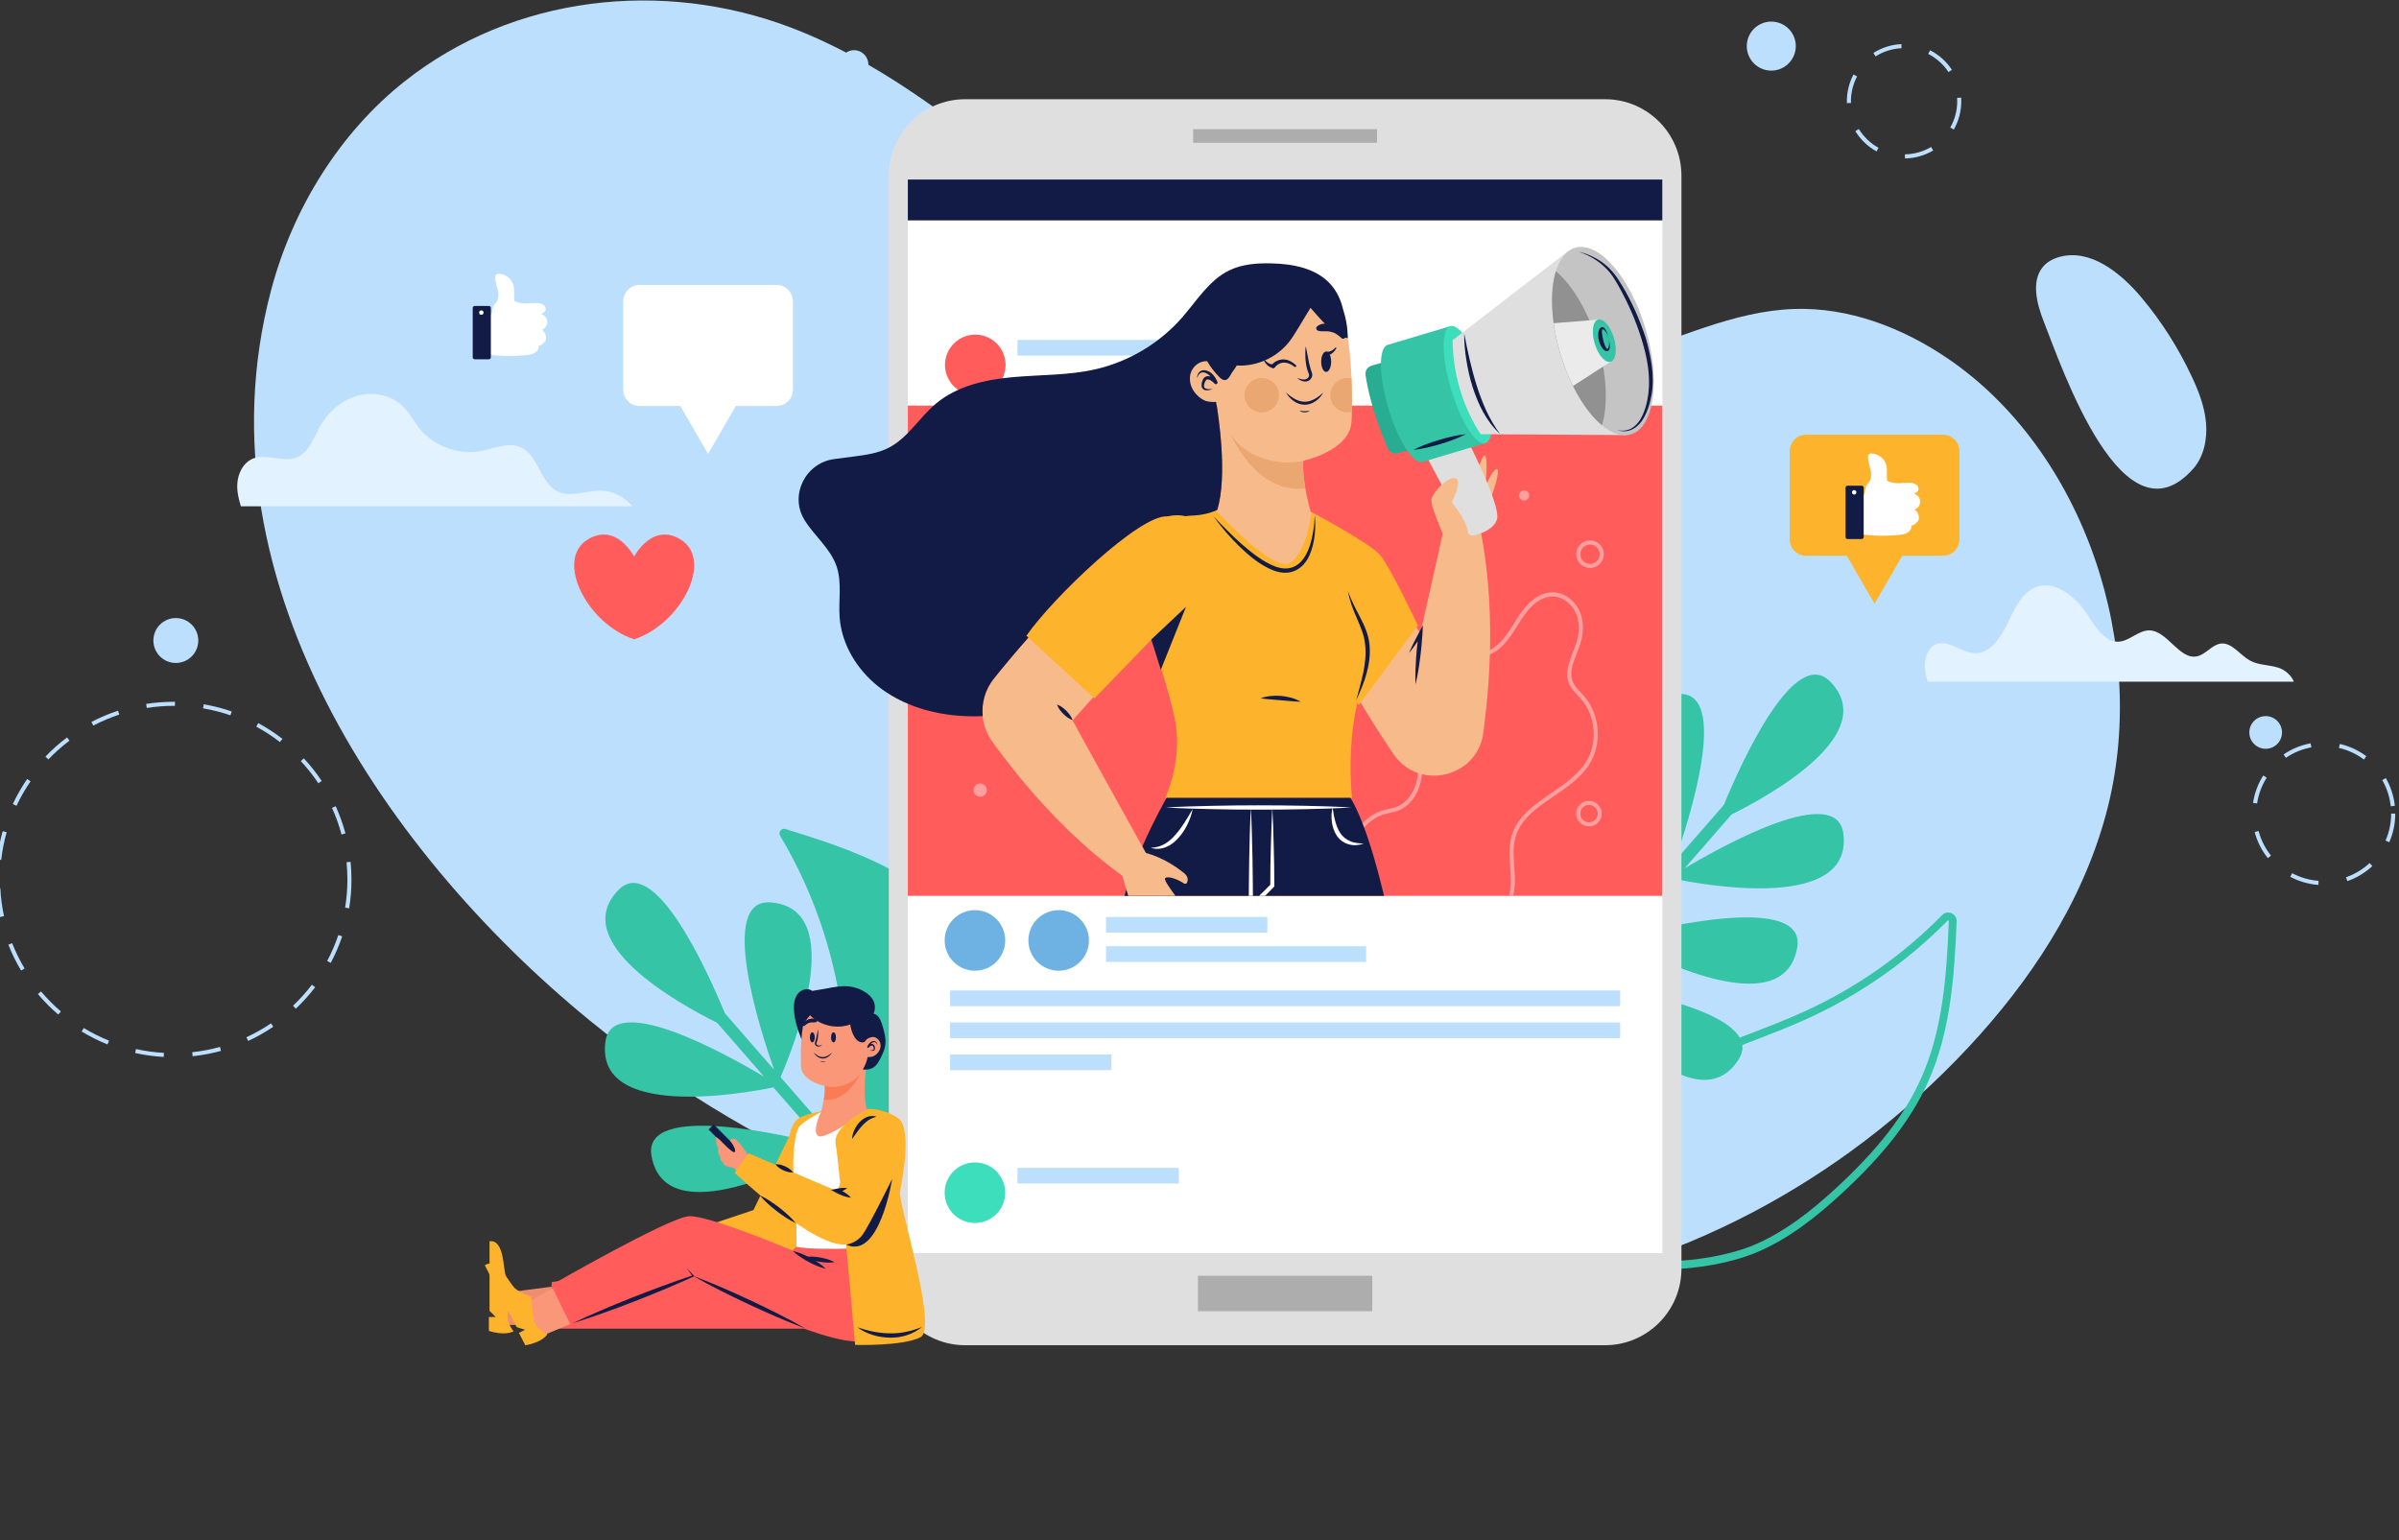 <?xml version="1.0" encoding="UTF-8"?> <!-- Generator: Adobe Illustrator 24.0.0, SVG Export Plug-In . SVG Version: 6.00 Build 0) --> <svg xmlns="http://www.w3.org/2000/svg" xmlns:xlink="http://www.w3.org/1999/xlink" version="1.1" id="Calque_1" x="0px" y="0px" viewBox="0 0 640 411" style="enable-background:new 0 0 640 411;" xml:space="preserve"><rect x="0" y="0" width="640" height="411" fill="#333333" stroke="none"/> <style type="text/css"> .st0{fill:#BCDFFD;} .st1{fill:#35C4A6;} .st2{fill:#FFFFFF;} .st3{fill:#FF5C5B;} .st4{fill:#121B46;} .st5{fill:#FDB32C;} .st6{fill:#DFDFDF;} .st7{fill:#ADADAD;} .st8{fill:#6DB2E3;} .st9{fill:#3CDEBC;} .st10{clip-path:url(#SVGID_2_);} .st11{fill:#FF9F9E;} .st12{fill:#F7BB8B;} .st13{fill:#F28766;} .st14{fill:#28AD92;} .st15{fill:#C4C4C4;} .st16{fill:#919191;} .st17{fill:#EBEBEB;} .st18{fill:#EBA771;} .st19{fill:#F08D6E;} .st20{fill:#FA9778;} .st21{fill:#FA7C55;} .st22{fill:#E3F2FF;} </style> <g> <path class="st0" d="M107.89,21.75C137.02-1.33,176.8-5.56,210.77,7.27c45.14,17.05,78.36,60.23,122.2,80.97 c30.79,14.56,66.15,17.17,98.43,7.26c15.71-4.82,30.99-12.55,47.3-13.07c14.44-0.46,28.71,4.9,40.98,13.26 c36.13,24.6,54.26,77.06,42.09,121.77c-6.52,23.93-20.51,44.72-36.82,62.15c-33.68,36.02-78.36,59.43-125.06,65.52 c-26.06,3.4-52.51,1.56-78.48-2.62c-56.59-9.11-112.35-29.74-158.95-66.14C106.68,232.8,51.39,156.8,72.28,77.58 C78.13,55.4,90.81,35.28,107.89,21.75z"></path> <path class="st0" d="M545.21,85.74c-1.84-4.69-3.36-10.65-0.27-14.46c1.16-1.43,2.81-2.28,4.51-2.74 c8.17-2.21,16.18,4.08,21.87,10.87c5.3,6.31,9.81,13.41,13.39,21.04c1.83,3.89,3.43,8.01,3.81,12.37c0.38,4.36-0.6,9.03-3.37,12.18 C566.52,146.22,550.3,98.74,545.21,85.74z"></path> </g> <g> <g> <path class="st1" d="M394.33,224.81c9.76-9.55,22.94,21.68,27.5,33.61l9.13-10.48c-6.39-7.62-29.45-37.09-10.53-44.55 c13.02-5.14,12.72,30.6,12.27,42.56l12.33-14.15c-3.18-7.35-18.42-44.99,2.64-46.62c14.11-1.09,2.92,33.74-0.92,44.65l13.12-15.06 c4.87-11.77,18.92-42.7,28.43-32.88c13.38,13.83-15.61,30.07-26.36,35.42l-12.52,14.37c11.03-6.56,40.61-22.78,42.34-9.27 c2.65,20.71-36.34,13.86-44.83,12.13l-13.36,15.33c9.29-2.39,48.41-11.65,45.89,2.92c-3.63,20.99-40.27,1.8-46.84-1.83 l-9.51,10.92c0.06,0.16,0.11,0.3,0.15,0.42c10.48,1.58,48.35,8.21,40.54,20.4c-11.16,17.44-36.34-12.21-42.02-19.3l-21.08,24.19 l-2.44-2.12l21.38-24.54C409.02,255.24,380.59,238.24,394.33,224.81z"></path> <g> <g> <path class="st1" d="M444.79,338.61c-10.74,0-21.21-2.95-25.08-11.79c-8.52-19.46,14.33-36.58,29.18-43.63 c5.62-2.67,11.5-4.92,17.19-7.1c5.19-1.99,10.56-4.05,15.68-6.4l0,0c13.61-6.26,25.85-14.86,36.37-25.55 c0.66-0.67,1.64-0.86,2.5-0.48c0.87,0.38,1.4,1.23,1.36,2.18c-0.62,14.95-1.66,29.46-7.58,42.72 c-4.49,10.05-11.9,19.62-23.33,30.1c-5.89,5.41-13.86,12.09-23.35,15.85C462.04,336.74,453.33,338.61,444.79,338.61z M482.63,271.57c-5.18,2.38-10.58,4.45-15.81,6.46c-5.65,2.17-11.49,4.41-17.04,7.04c-14.17,6.73-36.05,22.92-28.16,40.92 c6.52,14.89,34.7,10.79,45.35,6.57c9.17-3.63,16.95-10.16,22.71-15.44c11.21-10.29,18.46-19.64,22.83-29.42 c5.77-12.92,6.79-27.22,7.4-41.96c0-0.03,0.01-0.13-0.11-0.18c-0.11-0.05-0.16,0.01-0.18,0.03 C508.91,256.46,496.47,265.2,482.63,271.57L482.63,271.57z"></path> </g> </g> </g> <g> <path class="st1" d="M258.93,280.39c-9.76-9.55-22.94,21.68-27.5,33.61l-9.13-10.48c6.39-7.62,29.45-37.09,10.53-44.55 c-13.02-5.14-12.72,30.6-12.27,42.56l-12.33-14.15c3.18-7.35,18.42-44.99-2.64-46.62c-14.11-1.09-2.92,33.74,0.92,44.65 l-13.12-15.06c-4.87-11.77-18.92-42.7-28.43-32.88c-13.38,13.83,15.61,30.07,26.36,35.42l12.52,14.37 c-11.03-6.56-40.61-22.78-42.34-9.27c-2.65,20.71,36.34,13.86,44.83,12.13l13.36,15.33c-9.29-2.39-48.41-11.65-45.89,2.92 c3.63,20.99,40.27,1.8,46.84-1.83l9.51,10.92c-0.06,0.16-0.11,0.3-0.15,0.42c-10.48,1.58-48.35,8.21-40.54,20.4 c11.16,17.44,36.34-12.21,42.02-19.3l21.08,24.19l2.44-2.12L233.6,316.5C244.24,310.83,272.66,293.83,258.93,280.39z"></path> <path class="st1" d="M223.76,264.98c-2.62-14.79-7.95-29.1-15.64-42.01c-0.57-0.96,0.35-2.11,1.41-1.78 c13.84,4.24,27.81,8.95,39.06,17.97c9.86,7.91,17.03,18.69,22.95,29.86c4.36,8.25,8.18,16.97,9.3,26.24 c1.57,12.94-2.42,40.79-18.71,43.36c-20.41,3.23-30.71-22.98-33.63-38.44C226.29,288.54,225.83,276.65,223.76,264.98z"></path> </g> </g> <g> <g> <g> <path class="st0" d="M508.21,42.27l-0.02-1.09c2.46-0.04,4.88-0.72,6.99-1.97l0.56,0.94C513.47,41.49,510.86,42.23,508.21,42.27z M500.62,40.39c-2.32-1.28-4.27-3.14-5.66-5.4l0.93-0.57c1.29,2.09,3.11,3.83,5.26,5.01L500.62,40.39z M521.23,34.57l-0.95-0.54 c1.22-2.13,1.86-4.55,1.86-7.02c0-0.3-0.01-0.6-0.03-0.9l1.09-0.07c0.02,0.32,0.03,0.64,0.03,0.97 C523.23,29.67,522.54,32.28,521.23,34.57z M492.71,27.5c-0.01-0.16-0.01-0.33-0.01-0.49c0-2.48,0.61-4.95,1.77-7.13l0.96,0.51 c-1.07,2.03-1.64,4.32-1.64,6.63c0,0.15,0,0.3,0.01,0.45L492.71,27.5z M519.81,19.23c-1.35-2.05-3.23-3.73-5.41-4.85l0.5-0.97 c2.36,1.2,4.37,3,5.83,5.22L519.81,19.23z M500.37,15.05l-0.59-0.92c2.23-1.42,4.81-2.24,7.46-2.36l0.05,1.09 C504.83,12.97,502.44,13.73,500.37,15.05z"></path> </g> </g> <g> <g> <path class="st0" d="M43.68,282c-2.57-0.14-5.14-0.5-7.64-1.05l0.24-1.06c2.44,0.54,4.95,0.89,7.46,1.03L43.68,282z M51.39,281.81l-0.11-1.08c2.5-0.26,4.99-0.73,7.4-1.4l0.29,1.05C56.49,281.06,53.94,281.54,51.39,281.81z M28.68,278.66 c-2.38-0.96-4.7-2.12-6.9-3.45l0.57-0.93c2.14,1.3,4.41,2.44,6.74,3.37L28.68,278.66z M66.2,277.73l-0.46-0.99 c2.27-1.05,4.48-2.29,6.56-3.7l0.61,0.9C70.79,275.38,68.53,276.66,66.2,277.73z M15.54,270.69c-1.95-1.67-3.78-3.51-5.43-5.47 l0.83-0.7c1.62,1.91,3.4,3.71,5.31,5.34L15.54,270.69z M78.92,269.12l-0.75-0.79c1.82-1.72,3.52-3.61,5.04-5.6l0.87,0.66 C82.52,265.43,80.79,267.36,78.92,269.12z M5.63,258.95c-1.32-2.2-2.46-4.53-3.4-6.91l1.01-0.4c0.92,2.33,2.04,4.6,3.32,6.75 L5.63,258.95z M88.24,256.9l-0.96-0.51c1.18-2.21,2.18-4.54,2.98-6.92l1.03,0.35C90.47,252.25,89.45,254.63,88.24,256.9z M0,244.66c-0.54-2.5-0.87-5.07-1-7.64l1.09-0.05c0.12,2.51,0.45,5.03,0.98,7.47L0,244.66z M93.15,242.34l-1.08-0.17 c0.4-2.46,0.61-4.99,0.61-7.51c0-1.53-0.08-3.08-0.23-4.61l1.08-0.11c0.15,1.56,0.23,3.14,0.23,4.71 C93.77,237.23,93.56,239.82,93.15,242.34z M0.32,229.43l-1.08-0.12c0.29-2.56,0.79-5.1,1.48-7.56l1.05,0.3 C1.09,224.45,0.6,226.94,0.32,229.43z M91.11,222.64c-0.65-2.42-1.5-4.8-2.54-7.09l0.99-0.45c1.06,2.34,1.93,4.78,2.6,7.26 L91.11,222.64z M4.4,214.99l-0.99-0.46c1.09-2.32,2.38-4.57,3.84-6.69l0.9,0.62C6.73,210.52,5.47,212.72,4.4,214.99z M84.92,208.97c-1.39-2.08-2.96-4.07-4.67-5.9l0.8-0.74c1.75,1.88,3.36,3.91,4.78,6.04L84.92,208.97z M12.91,202.61l-0.79-0.75 c1.78-1.86,3.72-3.58,5.77-5.12l0.65,0.87C16.54,199.11,14.64,200.8,12.91,202.61z M74.68,197.99c-1.98-1.54-4.11-2.92-6.31-4.11 l0.52-0.96c2.26,1.22,4.43,2.64,6.46,4.21L74.68,197.99z M24.9,193.59l-0.51-0.97c2.28-1.19,4.66-2.2,7.1-3l0.34,1.03 C29.46,191.44,27.13,192.42,24.9,193.59z M61.47,190.85c-2.37-0.82-4.82-1.44-7.3-1.86l0.18-1.08c2.53,0.43,5.04,1.07,7.47,1.91 L61.47,190.85z M39.16,188.89l-0.17-1.08c2.42-0.38,4.89-0.57,7.35-0.57c0.01,0,0.01,0,0.02,0l0.32,0l-0.01,1.09l-0.31,0 C43.98,188.31,41.53,188.52,39.16,188.89z"></path> </g> </g> <g> <g> <path class="st0" d="M618.48,236.1c-2.64-0.2-5.16-0.93-7.49-2.17l0.51-0.96c2.2,1.17,4.57,1.85,7.06,2.04L618.48,236.1z M626.22,235.09l-0.36-1.03c2.35-0.82,4.46-2.1,6.3-3.79l0.74,0.8C630.95,232.87,628.7,234.22,626.22,235.09z M605,228.95 c-1.65-2.07-2.83-4.42-3.51-6.96l1.05-0.28c0.64,2.4,1.75,4.61,3.31,6.57L605,228.95z M637.41,224.71l-1-0.44 c0.99-2.27,1.5-4.7,1.5-7.2H639C639,219.73,638.47,222.3,637.41,224.71z M637.8,215.12c-0.27-2.47-1.03-4.83-2.27-6.99l0.95-0.54 c1.32,2.29,2.13,4.79,2.41,7.41L637.8,215.12z M602.14,214.37l-1.08-0.16c0.39-2.61,1.31-5.07,2.73-7.31l0.92,0.58 C603.38,209.59,602.52,211.9,602.14,214.37z M630.64,202.64c-2-1.49-4.25-2.53-6.67-3.09l0.24-1.06 c2.57,0.59,4.95,1.69,7.08,3.27L630.64,202.64z M609.82,202.19l-0.61-0.9c2.19-1.49,4.62-2.49,7.21-2.97l0.2,1.07 C614.18,199.85,611.89,200.79,609.82,202.19z"></path> </g> </g> <g> <g> <path class="st0" d="M479.08,12.3c0,3.61-2.93,6.54-6.54,6.54c-3.61,0-6.54-2.93-6.54-6.54c0-3.61,2.93-6.54,6.54-6.54 C476.16,5.76,479.08,8.69,479.08,12.3z"></path> </g> </g> <g> <g> <path class="st0" d="M52.9,170.89c0,3.31-2.68,5.99-5.99,5.99s-5.99-2.68-5.99-5.99c0-3.31,2.68-5.99,5.99-5.99 S52.9,167.58,52.9,170.89z"></path> </g> </g> <g> <g> <circle class="st0" cx="604.43" cy="195.42" r="4.36"></circle> </g> </g> <g> <g> <path class="st0" d="M231.66,17.2c0,2.11-1.71,3.81-3.81,3.81c-2.11,0-3.82-1.71-3.82-3.81s1.71-3.81,3.82-3.81 C229.95,13.39,231.66,15.1,231.66,17.2z"></path> </g> </g> </g> <g> <path class="st2" d="M207.16,76.02h-36.52c-2.42,0-4.38,1.96-4.38,4.38v23.54c0,2.42,1.96,4.38,4.38,4.38h10.87l3.43,5.95 l3.96,6.85l3.96-6.85l3.43-5.95h10.87c2.42,0,4.38-1.96,4.38-4.38V80.39C211.53,77.98,209.58,76.02,207.16,76.02z"></path> <path class="st3" d="M181.6,143.96c-7.63-4.7-12.39,4.48-12.42,4.53c-0.03-0.06-4.79-9.24-12.42-4.53 c-8.77,5.4-0.2,22.47,12.42,26.61l0,0c0,0,0,0,0,0c0,0,0,0,0,0l0,0C181.8,166.43,190.37,149.36,181.6,143.96z"></path> <g> <g> <path class="st2" d="M130.94,94.68c3.17,0.39,6.38,0.41,9.55,0.06c0.76-0.08,1.55-0.2,2.2-0.61c0.65-0.41,1.13-1.11,0.97-1.86 c0.58-0.01,1.05-0.44,1.46-0.85c0.17-0.17,0.34-0.34,0.44-0.55c0.12-0.24,0.14-0.53,0.12-0.8c-0.04-0.86-0.45-1.66-1.2-2.08 c0.69-0.2,1.25-0.77,1.46-1.45c0.21-0.68,0.05-1.47-0.41-2.02c-0.3-0.36-0.67-0.54-1.11-0.72c0.31-0.28,0.75-0.42,0.99-0.76 c0.34-0.47,0.15-1.18-0.27-1.57c-0.43-0.39-1.03-0.53-1.61-0.59c-1.05-0.1-2.11,0.05-3.17,0.08c-1.06,0.04-2.2-0.16-3.14-0.65 c-0.2-1.4,0.13-2.85-0.24-4.21c-0.46-1.67-2.05-2.96-3.78-3.06c-0.33-0.02-0.7,0.02-0.91,0.28c-0.16,0.19-0.18,0.45-0.19,0.69 c-0.01,1.13,0.42,2.2,0.68,3.3c0.26,1.1,0.32,2.34-0.32,3.26c-0.25,0.36-0.6,0.66-0.8,1.05c-0.28,0.54-0.26,1.18-0.4,1.77 c-0.15,0.59-0.61,1.21-1.21,1.15L130.94,94.68z"></path> </g> <g> <g> <path class="st4" d="M130.42,95.86h-3.78c-0.29,0-0.53-0.24-0.53-0.53V82.16c0-0.29,0.24-0.53,0.53-0.53h3.78 c0.29,0,0.53,0.24,0.53,0.53v13.17C130.95,95.63,130.71,95.86,130.42,95.86z"></path> </g> <g> <circle class="st2" cx="128.41" cy="83.4" r="0.59"></circle> </g> </g> </g> <g> <path class="st5" d="M518.35,115.98h-36.52c-2.42,0-4.38,1.96-4.38,4.38v23.54c0,2.42,1.96,4.38,4.38,4.38h10.87l3.43,5.95 l3.96,6.85l3.96-6.85l3.43-5.95h10.87c2.42,0,4.38-1.96,4.38-4.38v-23.54C522.73,117.94,520.77,115.98,518.35,115.98z"></path> <g> <g> <path class="st2" d="M497.17,142.64c3.17,0.39,6.38,0.41,9.55,0.06c0.76-0.08,1.55-0.2,2.2-0.61s1.13-1.11,0.97-1.86 c0.58-0.01,1.05-0.44,1.46-0.85c0.17-0.17,0.34-0.34,0.44-0.55c0.12-0.24,0.14-0.53,0.12-0.8c-0.04-0.86-0.45-1.66-1.2-2.08 c0.69-0.2,1.25-0.77,1.46-1.45c0.21-0.68,0.05-1.47-0.41-2.02c-0.3-0.36-0.67-0.54-1.11-0.72c0.31-0.28,0.75-0.42,0.99-0.76 c0.34-0.47,0.15-1.18-0.27-1.57c-0.43-0.39-1.03-0.53-1.61-0.59c-1.05-0.1-2.11,0.05-3.17,0.08c-1.06,0.04-2.2-0.16-3.14-0.65 c-0.2-1.4,0.13-2.85-0.24-4.21c-0.46-1.67-2.05-2.96-3.78-3.06c-0.33-0.02-0.7,0.02-0.91,0.28c-0.16,0.19-0.18,0.45-0.19,0.69 c-0.01,1.13,0.42,2.2,0.68,3.3c0.26,1.1,0.32,2.34-0.32,3.26c-0.25,0.36-0.6,0.66-0.8,1.05c-0.28,0.54-0.26,1.18-0.4,1.77 c-0.15,0.59-0.61,1.21-1.21,1.15L497.17,142.64z"></path> </g> <g> <g> <path class="st4" d="M496.66,143.82h-3.78c-0.29,0-0.53-0.24-0.53-0.53v-13.17c0-0.29,0.24-0.53,0.53-0.53h3.78 c0.29,0,0.53,0.24,0.53,0.53v13.17C497.19,143.58,496.95,143.82,496.66,143.82z"></path> </g> <g> <path class="st2" d="M495.24,131.36c0,0.33-0.26,0.59-0.59,0.59c-0.33,0-0.59-0.26-0.59-0.59c0-0.33,0.26-0.59,0.59-0.59 C494.97,130.77,495.24,131.03,495.24,131.36z"></path> </g> </g> </g> </g> </g> <g> <g> <g> <g> <path class="st6" d="M428.17,358.91H257.5c-11.26,0-20.39-9.13-20.39-20.39V46.86c0-11.26,9.13-20.39,20.39-20.39h170.68 c11.26,0,20.39,9.13,20.39,20.39v291.67C448.56,349.78,439.43,358.91,428.17,358.91z"></path> <rect x="318.31" y="34.46" class="st7" width="49.05" height="3.63"></rect> <rect x="319.58" y="340.38" class="st7" width="46.51" height="9.45"></rect> </g> <g> <rect x="242.19" y="47.9" class="st2" width="201.28" height="286.41"></rect> <rect x="242.19" y="47.9" class="st4" width="201.28" height="10.9"></rect> </g> </g> <g> <circle class="st8" cx="260.09" cy="250.91" r="8.08"></circle> <circle class="st9" cx="260.09" cy="318.22" r="8.08"></circle> <circle class="st8" cx="282.43" cy="250.91" r="8.08"></circle> <rect x="295.06" y="244.65" class="st0" width="43.05" height="4.18"></rect> <g> <g> <rect x="253.46" y="264.27" class="st0" width="178.76" height="4.18"></rect> <rect x="253.46" y="272.8" class="st0" width="178.76" height="4.18"></rect> <rect x="253.46" y="281.34" class="st0" width="43.05" height="4.18"></rect> </g> </g> <rect x="271.44" y="311.59" class="st0" width="43.05" height="4.18"></rect> <ellipse transform="matrix(0.231 -0.973 0.973 0.231 105.415 327.951)" class="st3" cx="260.09" cy="97.32" rx="8.08" ry="8.08"></ellipse> <rect x="271.44" y="90.69" class="st0" width="43.05" height="4.18"></rect> <rect x="295.06" y="252.46" class="st0" width="69.4" height="4.18"></rect> </g> </g> <g> <rect x="242.19" y="108.22" class="st3" width="201.28" height="130.8"></rect> <g> <defs> <polygon id="SVGID_1_" points="443.48,239.02 242.19,239.02 242.19,213.22 203.7,133.45 226.93,67.82 451.83,62.8 443.48,211.4 "></polygon> </defs> <clipPath id="SVGID_2_"> <use xlink:href="#SVGID_1_" style="overflow:visible;"></use> </clipPath> <g class="st10"> <g> <path class="st11" d="M387.66,250.71c-6.47,0-13.01-3-18.15-5.36c-6.72-3.09-11.05-11.46-9.64-18.67 c0.98-4.99,4.67-9.22,9.19-10.51c0.49-0.14,0.98-0.25,1.47-0.36c0.76-0.17,1.48-0.32,2.17-0.6c2.5-0.99,4.47-3.55,5.25-6.84 c0.67-2.84,0.48-5.87,0.3-8.8l-0.03-0.49c-0.31-5.04-0.46-10.37,1.37-15.27c1.7-4.52,5.89-9.26,11.45-9.68 c0.67-0.05,1.34-0.04,1.98-0.02c0.92,0.02,1.79,0.03,2.64-0.12c3.99-0.71,6.54-4.88,8.58-8.23c2.05-3.36,5.35-7.81,10.05-7.73 c2.91,0.05,5.75,2.06,7.08,4.98c1.13,2.51,1.22,5.61,0.24,8.71c-0.27,0.86-0.62,1.75-0.95,2.6c-1.06,2.7-2.07,5.24-1.06,7.62 c0.45,1.06,1.26,1.92,2.12,2.83c0.31,0.33,0.63,0.66,0.93,1.01c4.22,4.88,4.81,12.67,1.36,18.13 c-2.28,3.61-5.96,6.12-9.52,8.55c-4.49,3.07-8.73,5.96-10.16,10.81c-0.74,2.52-0.56,5.13-0.36,7.89 c0.17,2.37,0.34,4.82-0.13,7.2c-0.94,4.81-4.55,9.05-9.41,11.06C392.23,250.33,389.95,250.71,387.66,250.71z M392.13,175.19 c-0.34,0-0.67,0.01-1.01,0.03c-5.07,0.38-8.93,4.78-10.51,8.98c-1.76,4.69-1.61,9.89-1.3,14.82l0.03,0.49 c0.19,3.01,0.39,6.12-0.32,9.12c-0.86,3.64-3.07,6.49-5.91,7.61c-0.77,0.3-1.56,0.48-2.34,0.65c-0.47,0.1-0.94,0.21-1.41,0.34 l0,0c-4.14,1.18-7.52,5.07-8.42,9.68c-1.3,6.63,2.84,14.63,9.02,17.47c6.77,3.11,16.05,7.36,24.05,4.05 c4.53-1.87,7.89-5.8,8.76-10.26c0.44-2.24,0.27-4.61,0.11-6.91c-0.19-2.74-0.39-5.57,0.4-8.28c1.54-5.22,6.14-8.36,10.59-11.4 c3.47-2.37,7.05-4.81,9.21-8.23c3.2-5.07,2.66-12.3-1.27-16.83c-0.29-0.33-0.59-0.65-0.89-0.97c-0.89-0.94-1.81-1.91-2.33-3.15 c-1.18-2.78-0.05-5.66,1.04-8.44c0.33-0.83,0.67-1.7,0.93-2.53c0.9-2.85,0.83-5.67-0.2-7.94c-1.15-2.55-3.61-4.3-6.1-4.34 c-4.15-0.04-7.19,4.08-9.1,7.21c-2.16,3.54-4.85,7.94-9.32,8.73c-0.96,0.17-1.92,0.15-2.85,0.13 C392.71,175.2,392.42,175.19,392.13,175.19z"></path> </g> <g> <path class="st11" d="M424.18,151.54c-2.03,0-3.68-1.65-3.68-3.68s1.65-3.68,3.68-3.68c2.03,0,3.68,1.65,3.68,3.68 S426.2,151.54,424.18,151.54z M424.18,145.28c-1.43,0-2.59,1.16-2.59,2.59c0,1.43,1.16,2.59,2.59,2.59 c1.43,0,2.59-1.16,2.59-2.59C426.76,146.44,425.6,145.28,424.18,145.28z"></path> </g> <g> <path class="st11" d="M407.96,132.2c0,0.75-0.61,1.36-1.36,1.36c-0.75,0-1.36-0.61-1.36-1.36s0.61-1.36,1.36-1.36 C407.35,130.83,407.96,131.44,407.96,132.2z"></path> </g> <g> <circle class="st11" cx="261.49" cy="210.81" r="1.77"></circle> </g> <g> <path class="st11" d="M423.9,220.49c-1.88,0-3.41-1.53-3.41-3.41c0-1.88,1.53-3.41,3.41-3.41s3.41,1.53,3.41,3.41 C427.31,218.96,425.78,220.49,423.9,220.49z M423.9,214.76c-1.28,0-2.32,1.04-2.32,2.32c0,1.28,1.04,2.32,2.32,2.32 c1.28,0,2.32-1.04,2.32-2.32C426.22,215.8,425.18,214.76,423.9,214.76z"></path> </g> </g> <g class="st10"> <g> <path class="st4" d="M312.68,210.31c0,0-10.54,17.44-13.62,32.52h71.03c0,0-5.45-26.16-11.63-32.34L312.68,210.31z"></path> <g> <g> <path class="st2" d="M310.95,215.44c2.07-0.13,4.13-0.19,6.2-0.28l6.2-0.16c4.13-0.11,8.27-0.12,12.4-0.14 c4.13,0.01,8.27,0.03,12.4,0.13l6.2,0.16c2.07,0.1,4.13,0.15,6.2,0.29c-2.07,0.13-4.13,0.19-6.2,0.29l-6.2,0.16 c-4.13,0.11-8.27,0.12-12.4,0.13c-4.13-0.01-8.27-0.03-12.4-0.14l-6.2-0.16C315.09,215.63,313.02,215.58,310.95,215.44z"></path> </g> <g> <path class="st2" d="M318.17,215.85c-0.24,1.37-0.72,2.69-1.31,3.95c-0.59,1.27-1.36,2.46-2.28,3.54 c-0.94,1.06-2.03,2.06-3.39,2.61c-1.33,0.58-2.87,0.69-4.19,0.25c1.4-0.05,2.67-0.41,3.78-1.06 c1.12-0.64,2.07-1.57,2.92-2.56C315.44,220.59,316.79,218.24,318.17,215.85z"></path> </g> <g> <path class="st2" d="M339.43,215.31c0.17,3.5,0.3,6.99,0.37,10.49l0.12,5.25l0.04,5.25l0,0.22l-0.16,0.16 c-1.9,1.92-3.77,3.86-5.69,5.75l-1,0.98l0.02-1.39c0.05-4.43,0.03-8.86,0.14-13.28c0.09-4.43,0.2-8.86,0.43-13.28 c0.23,4.43,0.34,8.86,0.43,13.28c0.11,4.43,0.09,8.86,0.14,13.28l-0.98-0.41c1.9-1.92,3.84-3.79,5.75-5.69l-0.16,0.37 l0.04-5.25l0.12-5.25C339.13,222.3,339.26,218.8,339.43,215.31z"></path> </g> <g> <path class="st2" d="M355.51,215.44c0.16,1.26,0.38,2.49,0.7,3.66c0.33,1.17,0.75,2.29,1.4,3.24 c0.64,0.96,1.55,1.66,2.62,2.1c1.07,0.49,2.31,0.54,3.58,0.67c-1.21,0.35-2.55,0.58-3.87,0.19c-1.31-0.31-2.53-1.18-3.3-2.31 c-0.75-1.14-1.17-2.43-1.33-3.72C355.15,217.99,355.19,216.69,355.51,215.44z"></path> </g> </g> </g> <g> <g> <g> <g> <g> <path class="st12" d="M394.4,138.66l-8.76,0.26c0,0-2.83,12.89-6.72,30.09c-1.28-2.04-2.48-3.97-3.59-5.77 c-3.91,7.66-8.7,14.8-13.86,21.67c2.93,4.96,6.29,10.39,10.1,16.03c0.05,0.08,0.11,0.16,0.16,0.23 c6.77,9.99,22.39,6.32,23.99-5.65c0.02-0.14,0.04-0.27,0.05-0.41C398.14,177.2,398.54,157.55,394.4,138.66z"></path> <path class="st13" d="M389.22,125.69c-0.2-2.28-0.5-4.67-0.87-4.59c-0.61,0.13-0.98,1.72-1.25,3.74 C387.82,125.06,388.53,125.34,389.22,125.69z"></path> <path class="st13" d="M392.92,128.49c-0.04-2.45-0.21-7.25-1.02-7.69c-0.64-0.34-1.34,2.72-1.82,5.35 C391.19,126.81,392.18,127.6,392.92,128.49z"></path> <path class="st12" d="M399.03,125.24c-0.58,0.42-1.56,1.6-2.82,4.93c0,0,0.85-7.5,0-8.56c-0.67-0.84-2.34,4.86-3,7.26 c0.42,0.57,0.75,1.18,0.92,1.81c0.27,0.96,0.33,1.83,0.24,2.61c1.03,2.81-0.69,6.12-3.7,7.15c-1.17,0.4-2.37,0.46-3.56,0.3 c-0.93,0.32-1.92,0.41-2.81,0.26c0.68,1.18,1.49,2.39,2.47,3.59l6.1-1.16c0,0,6.68-12.61,6.76-17.89 C399.65,125.22,399.31,125.05,399.03,125.24z"></path> </g> <g> <g> <path class="st4" d="M377.62,182.61c-0.1-2.29,0-4.56,0.15-6.82c0.07-1.13,0.18-2.26,0.29-3.39 c0.12-1.13,0.25-2.25,0.41-3.38l0.94,0.31c-1.11,1.68-2.24,3.34-3.52,4.92c0.77-1.88,1.7-3.67,2.65-5.44l1.07-2 l-0.13,2.31c-0.07,1.13-0.16,2.26-0.27,3.39c-0.12,1.13-0.23,2.26-0.39,3.38C378.53,178.14,378.17,180.39,377.62,182.61z"></path> </g> </g> </g> <g> <g> <g> <path class="st6" d="M380.72,122.09l10.52,19.69c0.45,0.85,1.43,1.26,2.36,1c1.94-0.54,5.01-1.77,5.77-4.24 c1.13-3.69-8.36-22.08-8.36-22.08L380.72,122.09z"></path> <path class="st14" d="M369.42,96.52l-3.55,1.06c-1.07,0.32-1.74,1.38-1.58,2.49c0.48,3.22,1.91,10.25,5.95,19.6 c0.45,1.04,1.61,1.59,2.7,1.26l3.15-0.94L369.42,96.52z"></path> <g> <path class="st1" d="M386.93,87.01l-16.74,5.01c-2.46,0.74-2.37,8.32,0.21,16.94c2.58,8.62,6.67,15.01,9.13,14.28 l16.74-5.01L386.93,87.01z"></path> <path class="st9" d="M396.05,101.29c2.58,8.62,2.67,16.21,0.21,16.94c-2.46,0.74-6.55-5.66-9.13-14.28 c-2.58-8.62-2.67-16.21-0.21-16.94C389.39,86.28,393.48,92.67,396.05,101.29z"></path> </g> <path class="st6" d="M418.51,66.86L387.5,90.79l0.1,2.13c0.4,8.1,3,16.17,7.39,22.93l0,0l38.65,0.23L418.51,66.86z"></path> <path class="st15" d="M438.98,87.61c4.11,13.75,2.36,26.41-3.9,28.28c-4.86,1.45-11-3.99-15.43-12.91 c-1.29-2.6-2.44-5.49-3.36-8.58c-0.84-2.8-1.43-5.55-1.8-8.18c-1.42-10.28,0.71-18.62,5.7-20.11 C426.45,64.24,434.87,73.87,438.98,87.61z"></path> <path class="st16" d="M426.17,91.44c2.55,8.54,2.85,16.66,1.2,22.03c-4.33-3.59-8.54-10.54-11.1-19.07 c-2.55-8.54-2.85-16.66-1.2-22.04C419.4,75.96,423.62,82.9,426.17,91.44z"></path> <g> <path class="st17" d="M426.31,85.29l3.36,11.22l-10.03,6.48c-1.29-2.6-2.44-5.49-3.36-8.58c-0.84-2.8-1.43-5.55-1.8-8.18 L426.31,85.29z"></path> <path class="st1" d="M430.55,90.13c0.93,3.1,0.53,5.95-0.88,6.38c-1.41,0.42-3.31-1.75-4.24-4.85 c-0.93-3.1-0.53-5.95,0.88-6.38C427.73,84.86,429.62,87.03,430.55,90.13z"></path> </g> </g> <g> <g> <path class="st4" d="M390.61,88.96c0.43,2.38,0.95,4.72,1.48,7.06c0.56,2.33,1.14,4.64,1.88,6.91 c0.73,2.27,1.55,4.5,2.54,6.66c1.03,2.14,2.19,4.22,3.64,6.16c-1.79-1.63-3.26-3.62-4.45-5.75 c-1.19-2.14-2.08-4.42-2.84-6.73c-0.73-2.32-1.27-4.69-1.65-7.09C390.81,93.8,390.59,91.38,390.61,88.96z"></path> </g> <g> <path class="st4" d="M377.08,120.02c2.2-1.14,4.5-1.93,6.83-2.65c2.34-0.68,4.7-1.28,7.16-1.53 c-2.2,1.14-4.5,1.93-6.83,2.65C381.9,119.17,379.54,119.77,377.08,120.02z"></path> </g> <g> <path class="st4" d="M429.13,90.23c0.13,0.55,0.25,1.09,0.3,1.66c0.02,0.28,0.05,0.57,0.01,0.87 c-0.02,0.15-0.04,0.31-0.11,0.47c-0.07,0.15-0.19,0.35-0.44,0.44c-0.53,0.12-0.85-0.2-1.08-0.4 c-0.23-0.23-0.43-0.48-0.59-0.74c-0.31-0.53-0.54-1.09-0.68-1.67c-0.14-0.58-0.2-1.18-0.16-1.8 c0.02-0.31,0.08-0.62,0.18-0.93c0.12-0.28,0.25-0.71,0.78-0.85c0.26-0.04,0.46,0.08,0.59,0.19 c0.14,0.11,0.23,0.24,0.32,0.37c0.17,0.25,0.28,0.52,0.39,0.78C428.84,89.15,428.99,89.69,429.13,90.23z M429.13,90.23 c-0.13-0.54-0.35-1.07-0.64-1.54c-0.15-0.23-0.32-0.45-0.51-0.63c-0.18-0.18-0.46-0.28-0.5-0.21 c-0.03,0.03-0.11,0.24-0.12,0.47c-0.02,0.23,0,0.49,0.03,0.74c0.05,0.51,0.17,1.02,0.28,1.53 c0.13,0.51,0.26,1.01,0.45,1.49c0.09,0.24,0.19,0.47,0.31,0.67c0.11,0.2,0.28,0.35,0.33,0.36 c0.07,0.05,0.28-0.18,0.35-0.42c0.09-0.25,0.15-0.52,0.17-0.8C429.31,91.34,429.26,90.78,429.13,90.23z"></path> </g> <g> <path class="st4" d="M421.13,67.16c2.46,0.53,4.79,1.67,6.82,3.21c1,0.79,1.91,1.71,2.71,2.72 c0.8,1.01,1.44,2.09,2.12,3.17c2.6,4.34,4.64,8.99,6.23,13.81c0.73,2.43,1.29,4.91,1.64,7.43 c0.35,2.52,0.4,5.11-0.02,7.64c-0.44,2.51-1.17,5.01-2.61,7.17c-0.76,1.04-1.76,1.96-2.97,2.42 c-1.2,0.48-2.58,0.43-3.73-0.05c0.6,0.19,1.23,0.26,1.84,0.21c0.62-0.03,1.22-0.19,1.77-0.44 c1.11-0.52,1.97-1.44,2.62-2.46c1.26-2.09,1.89-4.55,2.2-6.98c0.61-4.89-0.38-9.88-1.84-14.6 c-1.46-4.75-3.49-9.34-5.89-13.71c-0.62-1.07-1.22-2.19-1.93-3.17c-0.71-0.99-1.55-1.9-2.48-2.72 C425.74,69.17,423.52,67.94,421.13,67.16z"></path> </g> </g> </g> <path class="st12" d="M385.16,142.96c0,0-3.63-7.99-3.27-9.81c0.36-1.82,4.5-6.27,6.45-5.54c1.95,0.73-1.04,6.36-1.04,6.36 s4.86,5.9,4.31,8.9C391.07,145.87,385.16,142.96,385.16,142.96z"></path> </g> </g> <path class="st5" d="M349.7,136.52c0,0,15.84,8.39,18.57,11.66c2.72,3.27,9.99,18.71,9.99,18.71l-15.8,21.25 C362.45,188.15,345.57,162.99,349.7,136.52z"></path> </g> <g> <g> <path class="st12" d="M352.84,142.03c-0.67-1.12-0.89-2.23-0.78-3.24c-0.9-0.65-1.69-1.37-2.41-2.24 c-0.28-1.01-0.93-3.48-1.42-6.26c-0.43-2.49-0.74-5.22-0.52-7.37v-0.01c0.1-1.06,0.32-1.98,0.73-2.65l-24.08-13.54 c0.02,0.08,0.03,0.15,0.04,0.23c0.38,2.24,3.28,19.78,0.31,29.08c-1.81,0.83-4.04,1.42-6.8,1.52 c-2.97,0.1-5.89,1.16-8.06,3.2c-2.34,2.2-4.42,5.9-4.46,12.07c2.2,0.28,4.41,0.71,6.6,1.1c6.57,1.18,13.13,2.44,19.71,3.53 c8.49,1.41,17.2,1.71,25.78,2.67C357.13,153.75,355.87,147.11,352.84,142.03z"></path> <path class="st18" d="M348.24,130.29c-13.09,1.65-19.72-13.98-19.96-14.56c2.42,3.84,5.92,5.78,9.34,6.7 c4.21,1.15,8.3,0.76,10.02,0.51c0.03-0.01,0.05-0.01,0.08-0.02C347.5,125.07,347.81,127.81,348.24,130.29z"></path> </g> <g> <path class="st5" d="M324.12,135.83c0,0,15.44,17.08,19.98,14.35c4.54-2.72,5.69-13.14,5.69-13.14s15.57,13.5,17.75,17.86 s2,12.9-3.45,26.34c-5.45,13.44-3.41,31.61-3.41,31.61h-49.82c0,0,4.18-8.72,2.91-18.89c-1.27-10.17-13.26-42.69-13.26-42.69 S298.15,136.37,324.12,135.83z"></path> <g> <g> <path class="st4" d="M323.67,137.65c1.23,1.33,2.46,2.64,3.76,3.9c1.27,1.28,2.57,2.52,3.92,3.7 c1.36,1.16,2.73,2.32,4.2,3.33c1.45,1.02,2.98,1.94,4.6,2.54c1.61,0.61,3.33,0.8,4.87,0.15c1.54-0.6,2.69-1.96,3.5-3.49 c0.81-1.54,1.3-3.28,1.63-5.03c0.36-1.75,0.53-3.55,0.6-5.36c0.31,3.59,0.08,7.34-1.42,10.78 c-0.75,1.7-2.05,3.32-3.88,4.11c-0.9,0.39-1.9,0.57-2.88,0.53c-0.98-0.05-1.92-0.27-2.81-0.6c-3.52-1.39-6.38-3.79-9-6.3 C328.14,143.36,325.76,140.61,323.67,137.65z"></path> </g> <g> <path class="st4" d="M359.61,157.75c0.86,2.41,2.03,4.63,3.21,6.88c1.17,2.24,2.27,4.69,2.53,7.33 c0.27,2.62-0.09,5.25-0.78,7.72c-0.68,2.49-1.69,4.84-2.77,7.14c0.66-2.46,1.37-4.9,1.89-7.36 c0.5-2.45,0.78-4.95,0.51-7.38c-0.21-2.45-1.19-4.75-2.19-7.07c-0.51-1.16-1.01-2.34-1.43-3.55 C360.18,160.24,359.82,159.01,359.61,157.75z"></path> </g> <g> <path class="st4" d="M336.29,186.32c1.75-0.66,3.62-0.78,5.46-0.65c1.83,0.17,3.66,0.62,5.27,1.56 c-1.86-0.06-3.6-0.27-5.37-0.4C339.89,186.66,338.13,186.58,336.29,186.32z"></path> </g> </g> </g> </g> <g> <g> <g> <path class="st12" d="M295.34,181.88c-1.02-0.95-2.05-1.89-3.06-2.84c-4.68-4.44-9.52-8.67-14.16-13.1 c-1.29,1.4-2.6,2.85-3.93,4.35c-2.99,3.38-6.05,6.99-9.09,10.81c-3.89,4.88-4.04,11.73-0.38,16.78 c2.42,3.34,4.97,6.66,7.66,9.92c7.83,9.49,16.8,18.44,27.01,25.86l6.36-6.02c0,0-8.92-15.93-19.62-35.43 C289.28,188.65,292.37,185.19,295.34,181.88z"></path> <path class="st12" d="M298.96,231.85c0,0,3.38,13.86,6.82,17.86c0.22,0.26,0.59,0.16,0.66-0.17c0.16-0.7,0.1-2.24-1.16-5.56 c0,0,4.34,6.17,5.68,6.4c1.34,0.23-3.06-8.39-3.06-8.39s5.62,6.42,6.83,6.13c1.21-0.28-4.15-8.28-4.15-8.28 s6.17,6.28,6.6,5.7c1.07-1.44-7.35-10.49-6.31-11.27c0.92-0.69,3.71,0.56,5.01,1.45c0.27,0.19,0.63,0.1,0.77-0.2 c0.29-0.59,0.47-1.62-0.84-2.64c-2.03-1.58-6.44-4.92-13.07-5.96L298.96,231.85z"></path> </g> <g> <path class="st4" d="M281.98,187.97c1.02,0.37,1.79,0.99,2.5,1.68c0.68,0.71,1.31,1.48,1.68,2.5 c-1.02-0.37-1.79-0.99-2.5-1.68C282.97,189.76,282.35,188.99,281.98,187.97z"></path> </g> </g> <g> <path class="st5" d="M273.8,169.62l18.17,16.71l22.89-23.62c0,0,1.48-24.51-3.43-24.95 C304.14,137.1,280.71,159.63,273.8,169.62z"></path> <polygon class="st4" points="307.14,170.62 316.4,161.9 309.68,178.7 "></polygon> </g> </g> </g> <g> <g> <path class="st12" d="M360.56,100.97c-0.27-7.1-1.13-14.4-3.58-20.68c-3.14-8.09-17.97-11.23-28.3-2.25 c-4.8,4.17-5.81,11.74-5.53,18.65c-0.25-0.12-0.47-0.22-0.62-0.25c-2.1-0.52-4.22,1.06-4.85,3.04 c-0.5,1.57-0.16,3.35,0.74,4.74c0.75,1.15,1.96,2.23,3.26,2.72c0.33,0.12,1.78,0.37,2.8,0.28c0.99,4.54,3.3,8.74,6.88,11.71 c4.52,3.76,10.3,5.26,16.05,4.06c4.47-0.93,11.09-3.79,12.73-8.44c0.43-1.21,0.47-2.52,0.49-3.8c0.01-0.3,0.01-0.59,0.01-0.89 C360.67,107,360.67,104,360.56,100.97z"></path> <g> <g> <path class="st18" d="M360.65,109.87c-0.38,0.1-0.77,0.15-1.18,0.15c-2.53,0-4.59-2.06-4.59-4.59 c0-2.53,2.06-4.59,4.59-4.59c0.38,0,0.74,0.04,1.09,0.13C360.67,104,360.67,107,360.65,109.87z"></path> <path class="st18" d="M332.02,105.43c0,2.54,2.06,4.59,4.59,4.59c2.54,0,4.59-2.06,4.59-4.59c0-2.54-2.06-4.59-4.59-4.59 C334.07,100.83,332.02,102.89,332.02,105.43z"></path> </g> <g> <g> <path class="st4" d="M352.46,96.51c0,1.5,0.59,2.72,1.33,2.72c0.73,0,1.33-1.22,1.33-2.72c0-1.5-0.59-2.72-1.33-2.72 C353.05,93.8,352.46,95.01,352.46,96.51z"></path> <path class="st4" d="M356.49,92.94c-0.22,0.44-0.52,0.82-0.9,1.16c-0.38,0.33-0.85,0.6-1.39,0.72l-0.02,0.01 c-0.26,0.06-0.53-0.1-0.59-0.37c-0.06-0.26,0.1-0.53,0.37-0.59c0.04-0.01,0.09-0.01,0.13-0.01 c0.74,0.03,1.57-0.42,2.13-1.08l0.01-0.01c0.06-0.07,0.16-0.07,0.22-0.02C356.51,92.8,356.53,92.88,356.49,92.94z"></path> </g> <g> <g> <path class="st4" d="M337.51,96.15c0.56,0.66,1.39,1.11,2.13,1.08c0.27-0.01,0.5,0.2,0.51,0.47 c0.01,0.27-0.2,0.5-0.47,0.51c-0.04,0-0.09,0-0.13-0.01l-0.02-0.01c-0.54-0.12-1.01-0.38-1.39-0.72 c-0.38-0.34-0.67-0.72-0.9-1.16c-0.04-0.08-0.01-0.17,0.07-0.21c0.07-0.03,0.15-0.02,0.19,0.04L337.51,96.15z"></path> </g> <path class="st4" d="M339.28,97.29c0.46-0.49,0.94-0.82,1.52-1.07c0.56-0.24,1.19-0.36,1.8-0.32 c0.61,0.05,1.19,0.23,1.71,0.51c0.26,0.13,0.49,0.3,0.74,0.46l0.66,0.54c0.13,0.1,0.14,0.29,0.04,0.41 c-0.1,0.12-0.27,0.14-0.4,0.05l-0.03-0.02l-0.64-0.45c-0.23-0.11-0.45-0.26-0.68-0.35c-0.46-0.2-0.95-0.3-1.43-0.31 c-0.48,0-0.94,0.13-1.37,0.35c-0.41,0.21-0.82,0.56-1.08,0.88l-0.03,0.03c-0.19,0.24-0.53,0.27-0.77,0.09 c-0.24-0.19-0.27-0.53-0.09-0.77C339.26,97.32,339.27,97.3,339.28,97.29z"></path> </g> </g> <g> <path class="st4" d="M353.02,104.73c-0.46,0.9-1.16,1.67-2,2.27c-0.84,0.61-1.89,0.99-2.97,0.99 c-1.07-0.03-2.13-0.39-2.96-1.02c-0.43-0.28-0.77-0.68-1.15-1.02c-0.31-0.4-0.62-0.8-0.89-1.22 c0.41,0.3,0.78,0.62,1.16,0.93c0.42,0.25,0.79,0.57,1.21,0.78c0.82,0.47,1.72,0.73,2.62,0.75c0.9,0.02,1.8-0.26,2.63-0.71 C351.52,106.01,352.3,105.42,353.02,104.73z"></path> <path class="st4" d="M349.44,109.55c-0.38,0.34-0.9,0.46-1.4,0.47c-0.5-0.02-1.01-0.15-1.4-0.47 c0.49,0.08,0.94,0.17,1.4,0.16C348.5,109.72,348.95,109.64,349.44,109.55z"></path> </g> <g> <path class="st4" d="M344.73,87.1c-0.62-0.55-1.32-0.73-2.06-0.76c-0.73-0.02-1.48,0.07-2.19,0.31 c-0.72,0.22-1.38,0.62-1.93,1.1c-0.58,0.47-0.98,1.08-1.32,1.69c-0.17,0.31-0.06,0.69,0.25,0.86 c0.25,0.14,0.54,0.09,0.74-0.09l0.05-0.05c0.43-0.4,0.85-0.77,1.31-1.04c0.45-0.3,0.95-0.46,1.45-0.59 c0.5-0.12,1.03-0.18,1.57-0.15c0.53,0.02,1.09,0.05,1.68-0.1l0.17-0.04c0.36-0.09,0.58-0.45,0.49-0.8 C344.9,87.3,344.82,87.18,344.73,87.1z"></path> <path class="st4" d="M351.36,87.1c0.62-0.55,1.32-0.73,2.06-0.76c0.73-0.02,1.48,0.07,2.19,0.31 c0.72,0.22,1.38,0.62,1.93,1.1c0.58,0.47,0.98,1.08,1.32,1.69c0.17,0.31,0.06,0.69-0.25,0.86 c-0.25,0.14-0.54,0.09-0.74-0.09l-0.05-0.05c-0.43-0.4-0.85-0.77-1.31-1.04c-0.45-0.3-0.95-0.46-1.45-0.59 c-0.5-0.12-1.03-0.18-1.57-0.15c-0.53,0.02-1.09,0.05-1.67-0.1l-0.17-0.04c-0.36-0.09-0.58-0.45-0.49-0.8 C351.18,87.3,351.26,87.18,351.36,87.1z"></path> </g> <path class="st4" d="M348.35,92.37c0.23,1.02,0.41,2.04,0.6,3.05c0.2,1,0.38,2.01,0.67,2.96c0.07,0.24,0.14,0.47,0.23,0.7 c0.07,0.19,0.24,0.54,0.23,0.88c0.03,0.68-0.4,1.34-0.95,1.61c-0.57,0.32-1.22,0.27-1.73,0.09 c-0.52-0.19-0.98-0.47-1.37-0.82c0.95,0.36,2.06,0.64,2.73,0.13c0.34-0.26,0.52-0.6,0.47-0.97c-0.02-0.19-0.08-0.31-0.2-0.6 c-0.1-0.25-0.19-0.51-0.27-0.77c-0.29-1.03-0.44-2.08-0.5-3.12C348.19,94.45,348.21,93.41,348.35,92.37z"></path> <path class="st4" d="M319.35,100.95c-0.02-0.62,0.16-1.31,0.71-1.8c0.59-0.48,1.42-0.43,2.05-0.2 c0.67,0.23,1.22,0.69,1.65,1.21c0.44,0.52,0.77,1.09,1.03,1.73c0.09,0.23-0.02,0.5-0.25,0.59c-0.17,0.07-0.37,0.02-0.49-0.1 l-0.03-0.03c-0.44-0.45-1-0.93-1.52-1.08c-0.26-0.07-0.46-0.06-0.64,0.07c-0.19,0.13-0.33,0.41-0.46,0.7 c-0.23,0.6-0.37,1.29,0.14,1.57c0.53,0.3,1.31,0.23,2.01,0.14c-0.66,0.29-1.38,0.53-2.21,0.3c-0.42-0.14-0.75-0.61-0.78-1.04 c-0.04-0.43,0.02-0.82,0.13-1.2c0.11-0.38,0.27-0.78,0.64-1.11c0.38-0.34,0.97-0.42,1.39-0.29c0.86,0.26,1.44,0.76,1.98,1.33 l-0.77,0.46c-0.42-1.04-1.1-2.12-2.09-2.61c-0.49-0.24-1.08-0.36-1.54-0.09C319.81,99.75,319.52,100.35,319.35,100.95z"></path> </g> </g> <path class="st4" d="M358.33,82.64c-0.59-2.56-1.65-4.92-3.45-6.89c-3.85-4.21-10-5.35-15.68-5.48 c-3.84-0.1-7.78,0.19-11.24,1.86c-5.45,2.63-8.73,8.2-12.73,12.73c-5.97,6.78-14.1,11.62-22.91,13.65 c-7.2,1.66-14.69,1.45-22.07,2.11c-7.37,0.65-14.99,2.35-20.64,7.13c-4.4,3.71-7.42,9.12-12.56,11.73 c-2.84,1.46-6.09,1.9-9.28,2.32l-5.21,0.68c-7.66,1.01-12,9.58-7.97,16.19c0.02,0.04,0.05,0.09,0.08,0.14 c2.65,4.25,6.91,7.55,8.52,12.31c1.47,4.35,0.46,9.11,0.81,13.69c0.57,7.19,4.65,13.86,10.31,18.34 c5.66,4.48,12.76,6.89,19.94,7.67c2.63,0.29,5.28,0.37,7.92,0.24c-0.35-3.49,0.64-7.08,2.94-9.97 c3.05-3.81,6.1-7.42,9.09-10.81c0.04-0.05,0.1-0.11,0.15-0.16l-0.55-0.5c6.9-9.98,30.33-32.51,37.63-31.85 c1.75-0.4,3.4-0.39,4.89-0.05c0.52-0.09,1.06-0.13,1.59-0.15c2.76-0.1,4.99-0.68,6.8-1.5c2.89-9.03,0.25-25.78-0.27-28.84 c-1.02,0.09-2.44-0.15-2.77-0.27c-1.29-0.49-2.51-1.57-3.25-2.72c-0.9-1.38-1.24-3.16-0.74-4.74c0.58-1.82,2.43-3.3,4.37-3.1 c0.91,1.55,2.01,2.99,3.29,4.25c0.4,0.39,0.87,0.79,1.43,0.76c0.72-0.04,1.19-0.76,1.53-1.4c0.44-0.82,1.19-1.67,1.63-2.49 c5.17,0.3,10.43-2,13.72-6c1.01-1.22,1.84-2.59,2.66-3.94c1.1-1.82,2.2-3.63,3.3-5.45c2.45,2.73,6.3,7.65,9.94,8.09 C359.55,90.19,359.66,86.61,358.33,82.64z"></path> </g> </g> </g> </g> </g> <g> <g> <g> <path class="st13" d="M184.38,329.16c-1.88,0.68-3.43,1.24-4.51,1.63c0,0,0,0,0,0c-2.52-1.33-4.85-1.51-6-1.58 c-0.82-0.05-1.08,0.39-1.16,0.71c-0.04,0.16,0.06,0.31,0.23,0.33c0.78,0.1,2.23,0.54,2.35,1.1c0.14,0.63-5.94,1.25-6,2.14 c-0.02,0.36,4.31,0.03,4.31,0.03s-4.58,1.23-4.22,1.73c0.36,0.5,4.54-0.05,4.54-0.05s-4.43,1.78-3.85,2.13s4.2-0.53,4.2-0.53 c-1.54,0.82-2.06,1.38-2.22,1.69c-0.08,0.15,0.03,0.3,0.19,0.28c1.61-0.23,4.43-1.89,6.33-3.11l0,0.01l0.01,0.07 c2.55,0.23,5.11,0.3,7.65,0.24C185.53,333.74,184.93,331.46,184.38,329.16z"></path> <path class="st5" d="M212.17,299.82L201,322.85l-20.71,6.95l0.82,6.95c0,0,24.52-1.5,28.48-5.45 c3.95-3.95,11.44-23.03,11.72-24.93C221.57,304.46,212.17,299.82,212.17,299.82z"></path> </g> <path class="st5" d="M219.05,296.51c0,0-5.18,5.29-4.97,9.45c0.2,4.16,0.54,26.98,0.54,26.98l-2.11,1.02l-4.36-1.57 c0,0,2.11-24.12,2.18-26.7s0.82-6.54,3.27-7.63C216.06,296.96,219.05,296.51,219.05,296.51z"></path> </g> <g> <g> <g> <path class="st19" d="M151.95,342.68c-9.2,1.17-15.49,2.02-15.49,2.02l-2.04,8.77l18.43,0.21 C152.38,350.03,152.09,346.36,151.95,342.68z"></path> </g> <path class="st5" d="M137.74,344.3c0,0-1.96-2.05-2.77-3.84c-0.8-1.78-0.36-9.81-4.37-9.28v18.56l1.65,1.65h-1.83v3.7 c0,0,4.1,1.43,6.6,0.09c0,0-2.41-2.68-1.34-5.62C136.75,346.62,137.74,344.3,137.74,344.3z"></path> <path class="st3" d="M147.18,342.06v12.44h88.29c0,0-3.09-17.8-10.26-20.07C218.03,332.16,147.18,342.06,147.18,342.06z"></path> </g> <g> <g> <g> <path class="st20" d="M154.19,339.98l-12.87,7.16l-1.04,6.14l2.95,3.45l2.83-0.94c0,0,0.04-0.02,0.14-0.05 c0.92-0.38,6.25-2.58,13.74-5.7C157.92,346.75,155.98,343.4,154.19,339.98z"></path> </g> <path class="st5" d="M141.7,345.97c0,0-2.69-0.92-4.22-2.14c-1.53-1.22-4.82-8.56-8.14-6.24l8.51,16.49l2.22,0.71l-1.63,0.84 l1.7,3.29c0,0,4.3-0.61,5.91-2.95c0,0-3.37-1.27-3.77-4.38C141.89,348.48,141.7,345.97,141.7,345.97z"></path> </g> <g> <path class="st3" d="M147.05,342.88l5.18,10.63l32.56-12.94c0,0,37.47,20.85,47.55,16.89c10.08-3.95,10.63-23.3,6.54-25.61 s-26.39,0.77-26.39,0.77l-1.14,1c0,0-22.21-9.4-27.52-9.13C178.52,324.76,147.05,342.88,147.05,342.88z"></path> <g> <g> <path class="st4" d="M152.63,353.1c2.61-1.26,5.26-2.43,7.92-3.56c2.65-1.16,5.33-2.24,8.02-3.31c2.69-1.07,5.39-2.1,8.1-3.1 c2.72-0.97,5.44-1.98,8.19-2.86l-0.07,0.28c-0.55-0.76-1.1-1.52-1.63-2.29c0.65,0.68,1.28,1.37,1.91,2.07l0.16,0.17 l-0.23,0.11c-2.63,1.22-5.3,2.33-7.95,3.47c-2.67,1.11-5.35,2.19-8.05,3.23c-2.7,1.04-5.4,2.08-8.13,3.03 C158.14,351.3,155.4,352.24,152.63,353.1z"></path> </g> <g> <path class="st4" d="M214.9,354.46c-5.19-1.92-10.23-4.17-15.23-6.49c-4.99-2.35-9.94-4.79-14.74-7.54 c5.19,1.92,10.23,4.17,15.23,6.49C205.14,349.27,210.1,351.71,214.9,354.46z"></path> </g> <g> <path class="st4" d="M211.49,333.75c1.69,0.39,3.22,1.09,4.7,1.87c1.47,0.81,2.9,1.7,4.15,2.9c-1.7-0.39-3.22-1.09-4.7-1.87 C214.18,335.83,212.75,334.95,211.49,333.75z"></path> </g> <g> <path class="st4" d="M222.66,336.75c-1.42,0.23-2.77,0.1-4.12-0.11c-1.34-0.24-2.66-0.57-3.92-1.26 c1.42-0.23,2.77-0.1,4.12,0.11C220.08,335.74,221.4,336.07,222.66,336.75z"></path> </g> </g> </g> </g> </g> <g> <g> <g> <path class="st20" d="M238.65,298.54c-1.07-1-2.5-1.52-3.97-1.58c-1.35-0.05-2.44-0.34-3.33-0.74 c-1.47-4.57-0.05-13.22,0.14-14.32c0.01-0.04,0.01-0.08,0.02-0.11l-11.85,6.66c0.2,0.33,0.31,0.78,0.36,1.3v0 c0.11,1.06-0.04,2.4-0.26,3.63c-0.24,1.38-0.56,2.59-0.7,3.08c-0.96,1.17-2.24,1.77-3.95,2.7c0.02,0.44-0.01,0.9-0.09,1.38 c-0.51,2.76,0.39,6.62,0.26,9.49c-0.15,3.34-0.26,6.65-0.23,10c0.03,4.16,0.21,8.14,0.51,12.16h22.46 c-0.64-5.98,0.88-14.89,2.56-24.71C241.42,302.57,240.14,299.94,238.65,298.54z"></path> <path class="st21" d="M219.77,293.39c6.44,0.81,9.7-6.88,9.82-7.17c-1.19,1.89-2.91,2.84-4.6,3.3 c-2.07,0.57-4.09,0.38-4.93,0.25c-0.01,0-0.03,0-0.04-0.01C220.13,290.82,219.98,292.16,219.77,293.39z"></path> </g> <path class="st2" d="M219,296.71c0,0-2.51,5.2-0.7,6.39c1.82,1.18,13.17-6.9,13.17-6.9s6.18,0.73,7.9,5.09 c1.73,4.36-0.73,31.34-0.73,31.34s-20.89,1.27-26.16,0c0,0,0.09-13.35-0.55-17.53c-0.64-4.18-0.25-11.24,1.04-14.1 C213.66,299.49,219,296.71,219,296.71z"></path> </g> <g> <g> <path class="st5" d="M231.66,295.87c0,0-9.67,4.5-8.72,9.4c0.95,4.9,5.18,53.55,5.18,53.55s12.67,0.41,17.44-2.04 c4.77-2.45-5.99-35.7-5.45-38.83c0.55-3.13,3.41-17.17-0.68-19.76C235.33,295.6,231.66,295.87,231.66,295.87z"></path> <g> <path class="st4" d="M228.75,354.14c2.86,0.97,5.75,1.58,8.66,1.6c1.45,0.04,2.9-0.11,4.33-0.41c1.45-0.25,2.82-0.78,4.26-1.28 c-1.2,0.92-2.55,1.72-4.03,2.16c-0.72,0.29-1.5,0.38-2.26,0.55c-0.77,0.07-1.54,0.17-2.32,0.14c-1.55-0.03-3.09-0.26-4.56-0.72 C231.38,355.71,229.96,355.06,228.75,354.14z"></path> </g> </g> <g> <g> <rect x="192.89" y="299.12" transform="matrix(-0.71 0.705 -0.705 -0.71 546.127 384.34)" class="st4" width="1.93" height="11.2"></rect> <path class="st20" d="M192.76,310.06c0,0,0.44,0.82,0.77,0.97c0.33,0.15,2.02,0.57,2.09,0.55c0,0,0,0,0,0 c0.08,0.06,1.63,1.38,3.94,3.28c0.72-0.97,1.46-1.93,2.22-2.89c0.51-0.65,1.01-1.32,1.49-1.99c-1.02-0.46-1.88-0.85-2.54-1.15 l-1.47-1.15c-0.66-0.83-2.58-3.93-3.48-3.86c-1.08,0.08-1.02,0.5-1.02,0.5s1.68,2.14,1.3,2.99c-0.36,0.8-4.03-3.2-4.03-3.2 l-0.98-0.77c0,0-0.17,2.24,0.64,3c0,0-0.47,1.23,0.41,2.16C192.1,308.5,192.14,309.7,192.76,310.06z"></path> </g> <g> <path class="st5" d="M230.7,299.41l-7.36,18.39l-23.57-10.08c0,0-4.09,5.18-3.68,5.31c0.41,0.14,21.25,20.44,29.97,18.94 c8.72-1.5,14.58-27.11,14.58-27.11L230.7,299.41z"></path> <g> <path class="st4" d="M225.75,332.07c0,0,2.63-0.27,4.36-2.63c1.73-2.36,7.9-14.9,7.9-14.9S234.65,336.25,225.75,332.07z"></path> <g> <path class="st4" d="M227.02,319.53c-0.75-0.04-1.42-0.24-2.08-0.46c-0.65-0.23-1.28-0.52-1.89-0.85l-1.36-0.75l1.47-0.3 c0.92-0.19,1.86-0.31,2.87-0.18c-0.81,0.61-1.69,0.97-2.58,1.27l0.1-1.05c0.63,0.27,1.25,0.59,1.83,0.96 C225.96,318.56,226.53,318.97,227.02,319.53z"></path> </g> <g> <path class="st4" d="M202.68,318.9c1.89,0.88,3.55,2.04,5.17,3.26c1.59,1.25,3.14,2.58,4.46,4.18 c-1.89-0.88-3.56-2.04-5.17-3.26C205.55,321.83,204,320.5,202.68,318.9z"></path> </g> <g> <path class="st4" d="M206.86,310.63c0.98-0.05,1.81,0.22,2.61,0.56c0.78,0.38,1.52,0.84,2.12,1.62 c-0.98,0.06-1.81-0.21-2.61-0.56C208.2,311.87,207.45,311.41,206.86,310.63z"></path> </g> <g> <path class="st4" d="M227.3,303.91c0.03-0.83,0.27-1.62,0.6-2.37c0.33-0.75,0.78-1.46,1.35-2.09 c0.58-0.61,1.28-1.14,2.09-1.45c0.82-0.3,1.71-0.33,2.5-0.08c-0.8,0.24-1.48,0.52-2.1,0.9c-0.6,0.41-1.14,0.89-1.64,1.43 c-0.52,0.52-0.96,1.14-1.42,1.75L227.3,303.91z"></path> </g> </g> </g> </g> </g> </g> <g> <g> <path class="st20" d="M234.8,278.22c-0.31-0.97-1.35-1.75-2.38-1.5c-0.07,0.02-0.18,0.06-0.31,0.12c0.14-3.4-0.36-7.12-2.72-9.18 c-5.08-4.42-12.38-2.87-13.93,1.11c-1.77,4.55-1.86,10.18-1.8,15c0.01,0.63,0.03,1.27,0.24,1.87c0.81,2.29,4.07,3.7,6.27,4.15 c2.83,0.59,5.68-0.15,7.9-2c1.76-1.46,2.9-3.53,3.39-5.77c0.5,0.04,1.22-0.07,1.38-0.14c0.64-0.24,1.24-0.77,1.6-1.34 C234.88,279.87,235.05,279,234.8,278.22z"></path> <g> <g> <g> <g> <path class="st4" d="M217.36,276.76c0,0.74-0.29,1.34-0.65,1.34c-0.36,0-0.65-0.6-0.65-1.34c0-0.74,0.29-1.34,0.65-1.34 C217.07,275.43,217.36,276.03,217.36,276.76z"></path> </g> <g> <ellipse class="st4" cx="222.36" cy="276.76" rx="0.65" ry="1.34"></ellipse> </g> </g> </g> <g> <g> <path class="st4" d="M217.09,280.81c0.23,0.44,0.57,0.82,0.98,1.12c0.41,0.3,0.93,0.49,1.46,0.49 c0.53-0.01,1.05-0.19,1.45-0.5c0.21-0.14,0.38-0.33,0.56-0.5c0.15-0.2,0.3-0.4,0.44-0.6c-0.2,0.15-0.39,0.3-0.57,0.46 c-0.21,0.12-0.39,0.28-0.6,0.38c-0.41,0.23-0.85,0.36-1.29,0.37c-0.44,0.01-0.89-0.13-1.3-0.35 C217.83,281.44,217.44,281.15,217.09,280.81z"></path> <path class="st4" d="M218.85,283.18c0.19,0.17,0.44,0.23,0.69,0.23c0.25-0.01,0.5-0.07,0.69-0.23 c-0.24,0.04-0.46,0.09-0.69,0.08C219.31,283.26,219.09,283.22,218.85,283.18z"></path> </g> </g> <g> <g> <path class="st4" d="M221.17,272.13c0.3-0.27,0.65-0.36,1.01-0.37c0.36-0.01,0.73,0.03,1.08,0.15 c0.35,0.11,0.68,0.31,0.95,0.54c0.28,0.23,0.48,0.53,0.65,0.83c0.08,0.15,0.03,0.34-0.12,0.42c-0.12,0.07-0.27,0.05-0.36-0.04 l-0.03-0.02c-0.21-0.2-0.42-0.38-0.64-0.51c-0.22-0.15-0.47-0.23-0.71-0.29c-0.25-0.06-0.51-0.09-0.77-0.07 c-0.26,0.01-0.54,0.02-0.82-0.05l-0.08-0.02c-0.18-0.04-0.28-0.22-0.24-0.4C221.08,272.23,221.12,272.17,221.17,272.13z"></path> <path class="st4" d="M217.91,272.13c-0.3-0.27-0.65-0.36-1.01-0.37c-0.36-0.01-0.73,0.03-1.08,0.15 c-0.35,0.11-0.68,0.31-0.95,0.54c-0.28,0.23-0.48,0.53-0.65,0.83c-0.08,0.15-0.03,0.34,0.12,0.42 c0.12,0.07,0.27,0.05,0.36-0.04l0.03-0.02c0.21-0.2,0.42-0.38,0.64-0.51c0.22-0.15,0.47-0.23,0.71-0.29 c0.25-0.06,0.51-0.09,0.77-0.07c0.26,0.01,0.54,0.02,0.82-0.05l0.08-0.02c0.18-0.04,0.28-0.22,0.24-0.4 C217.99,272.23,217.95,272.17,217.91,272.13z"></path> </g> </g> <path class="st4" d="M218.22,274.6c-0.12,0.5-0.2,1-0.29,1.5c-0.1,0.49-0.19,0.99-0.33,1.46c-0.03,0.12-0.07,0.23-0.11,0.34 c-0.03,0.09-0.12,0.27-0.11,0.43c-0.02,0.33,0.2,0.66,0.47,0.79c0.28,0.16,0.6,0.13,0.85,0.05c0.26-0.09,0.48-0.23,0.67-0.4 c-0.47,0.18-1.02,0.31-1.35,0.06c-0.17-0.13-0.26-0.29-0.23-0.48c0.01-0.09,0.04-0.15,0.1-0.3c0.05-0.13,0.09-0.25,0.13-0.38 c0.14-0.51,0.22-1.02,0.25-1.54C218.3,275.62,218.29,275.11,218.22,274.6z"></path> <path class="st4" d="M234.04,278.82c0.01-0.31-0.08-0.65-0.35-0.88c-0.29-0.24-0.7-0.21-1.01-0.1c-0.33,0.11-0.6,0.34-0.81,0.59 c-0.22,0.26-0.38,0.53-0.51,0.85c-0.05,0.11,0.01,0.24,0.12,0.29c0.09,0.03,0.18,0.01,0.24-0.05l0.01-0.02 c0.22-0.22,0.49-0.46,0.75-0.53c0.13-0.03,0.22-0.03,0.31,0.03c0.09,0.07,0.16,0.2,0.22,0.35c0.11,0.29,0.18,0.64-0.07,0.77 c-0.26,0.15-0.65,0.11-0.99,0.07c0.32,0.14,0.68,0.26,1.09,0.15c0.21-0.07,0.37-0.3,0.38-0.51c0.02-0.21-0.01-0.4-0.06-0.59 c-0.06-0.19-0.13-0.38-0.32-0.55c-0.19-0.17-0.48-0.21-0.68-0.14c-0.42,0.13-0.71,0.37-0.97,0.66l0.38,0.22 c0.2-0.51,0.54-1.04,1.03-1.28c0.24-0.12,0.53-0.17,0.76-0.05C233.81,278.23,233.95,278.53,234.04,278.82z"></path> </g> </g> <path class="st4" d="M235.32,273.35c-0.39-1.24-0.99-2.67-2.28-2.89c0.49-1.08,0.48-2.38-0.03-3.46c-0.45-0.93-1.24-1.67-2.1-2.23 c-1.2-0.8-2.57-1.33-4-1.54c-2.18-0.32-4.4,0.11-6.56,0.53c-1.12,0.22-2.53,0.4-3.65,0.62c-1.12-0.88-2.9-0.41-3.8,0.69 c-0.92,1.1-1.13,2.63-1.1,4.05c0.08,2.82,0.98,5.54,2.01,8.17c0.07-1.09,0.2-2.18,0.36-3.26c0.39-1.17,1.08-2.25,1.94-3.14 c2.72,2.76,7.09,3.75,10.73,2.44c0.11,0.91,0.34,1.73,0.71,2.57c0.43,1,1.15,2,2.22,2.2c0.47,0.09,1.04-0.06,1.2-0.51 c0.14-0.4,1.16-0.8,1.16-0.75c0.12-0.05,0.23-0.1,0.31-0.12c1.04-0.26,2.07,0.52,2.38,1.49c0.25,0.77,0.09,1.66-0.36,2.33 c-0.37,0.57-0.96,1.1-1.6,1.34c-0.16,0.07-0.87,0.19-1.38,0.14c-0.25,1.18-0.69,2.31-1.31,3.32c0.88,0.1,1.79,0.04,2.57-0.37 c1.11-0.59,1.75-1.78,2.3-2.91c0.49-1.01,0.95-2.04,1.12-3.14C236.43,277.06,235.88,275.17,235.32,273.35z"></path> </g> </g> <g> <path class="st22" d="M168.72,135.09c-2.11-2.5-5.23-4.18-8.51-4.2c-3.88-0.02-7.99,1.92-11.48,0.21 c-4.67-2.28-5.05-9.64-9.8-11.76c-3.31-1.48-7.06,0.32-10.62,0.99c-6.05,1.15-12.65-1.3-16.48-6.11c-1.48-1.86-2.58-4.04-4.26-5.72 c-3.14-3.14-8.11-4.11-12.38-2.87c-4.27,1.24-7.81,4.46-9.95,8.36c-1.65,3.01-2.87,6.76-6.05,8.05c-3.65,1.48-8-1.15-11.66,0.3 c-2.63,1.04-4.1,4-4.23,6.82c-0.1,2.01,0.36,3.99,0.96,5.92H168.72z"></path> <path class="st22" d="M611.95,181.87c-0.7-1.76-2.43-3.18-4.15-3.73c-2.52-0.81-5.29-0.62-7.63-1.94 c-2.63-1.48-4.75-4.81-7.66-4.49c-2.34,0.26-4.03,2.87-6.34,3.39c-4.77,1.08-7.95-6.91-12.82-6.91c-2.9,0-5.32,2.91-8.22,3.02 c-3.76,0.14-6.24-4.2-8.53-7.62c-3.4-5.06-9.3-9.27-14.34-6.55c-3.35,1.81-5.06,6.01-6.89,9.71s-4.59,7.53-8.29,7.54 c-3.89,0.01-7.81-4.28-11.21-2.09c-1.6,1.03-2.36,3.27-2.35,5.37c0.01,1.47,0.33,2.91,0.75,4.31H611.95z"></path> </g> </svg> 